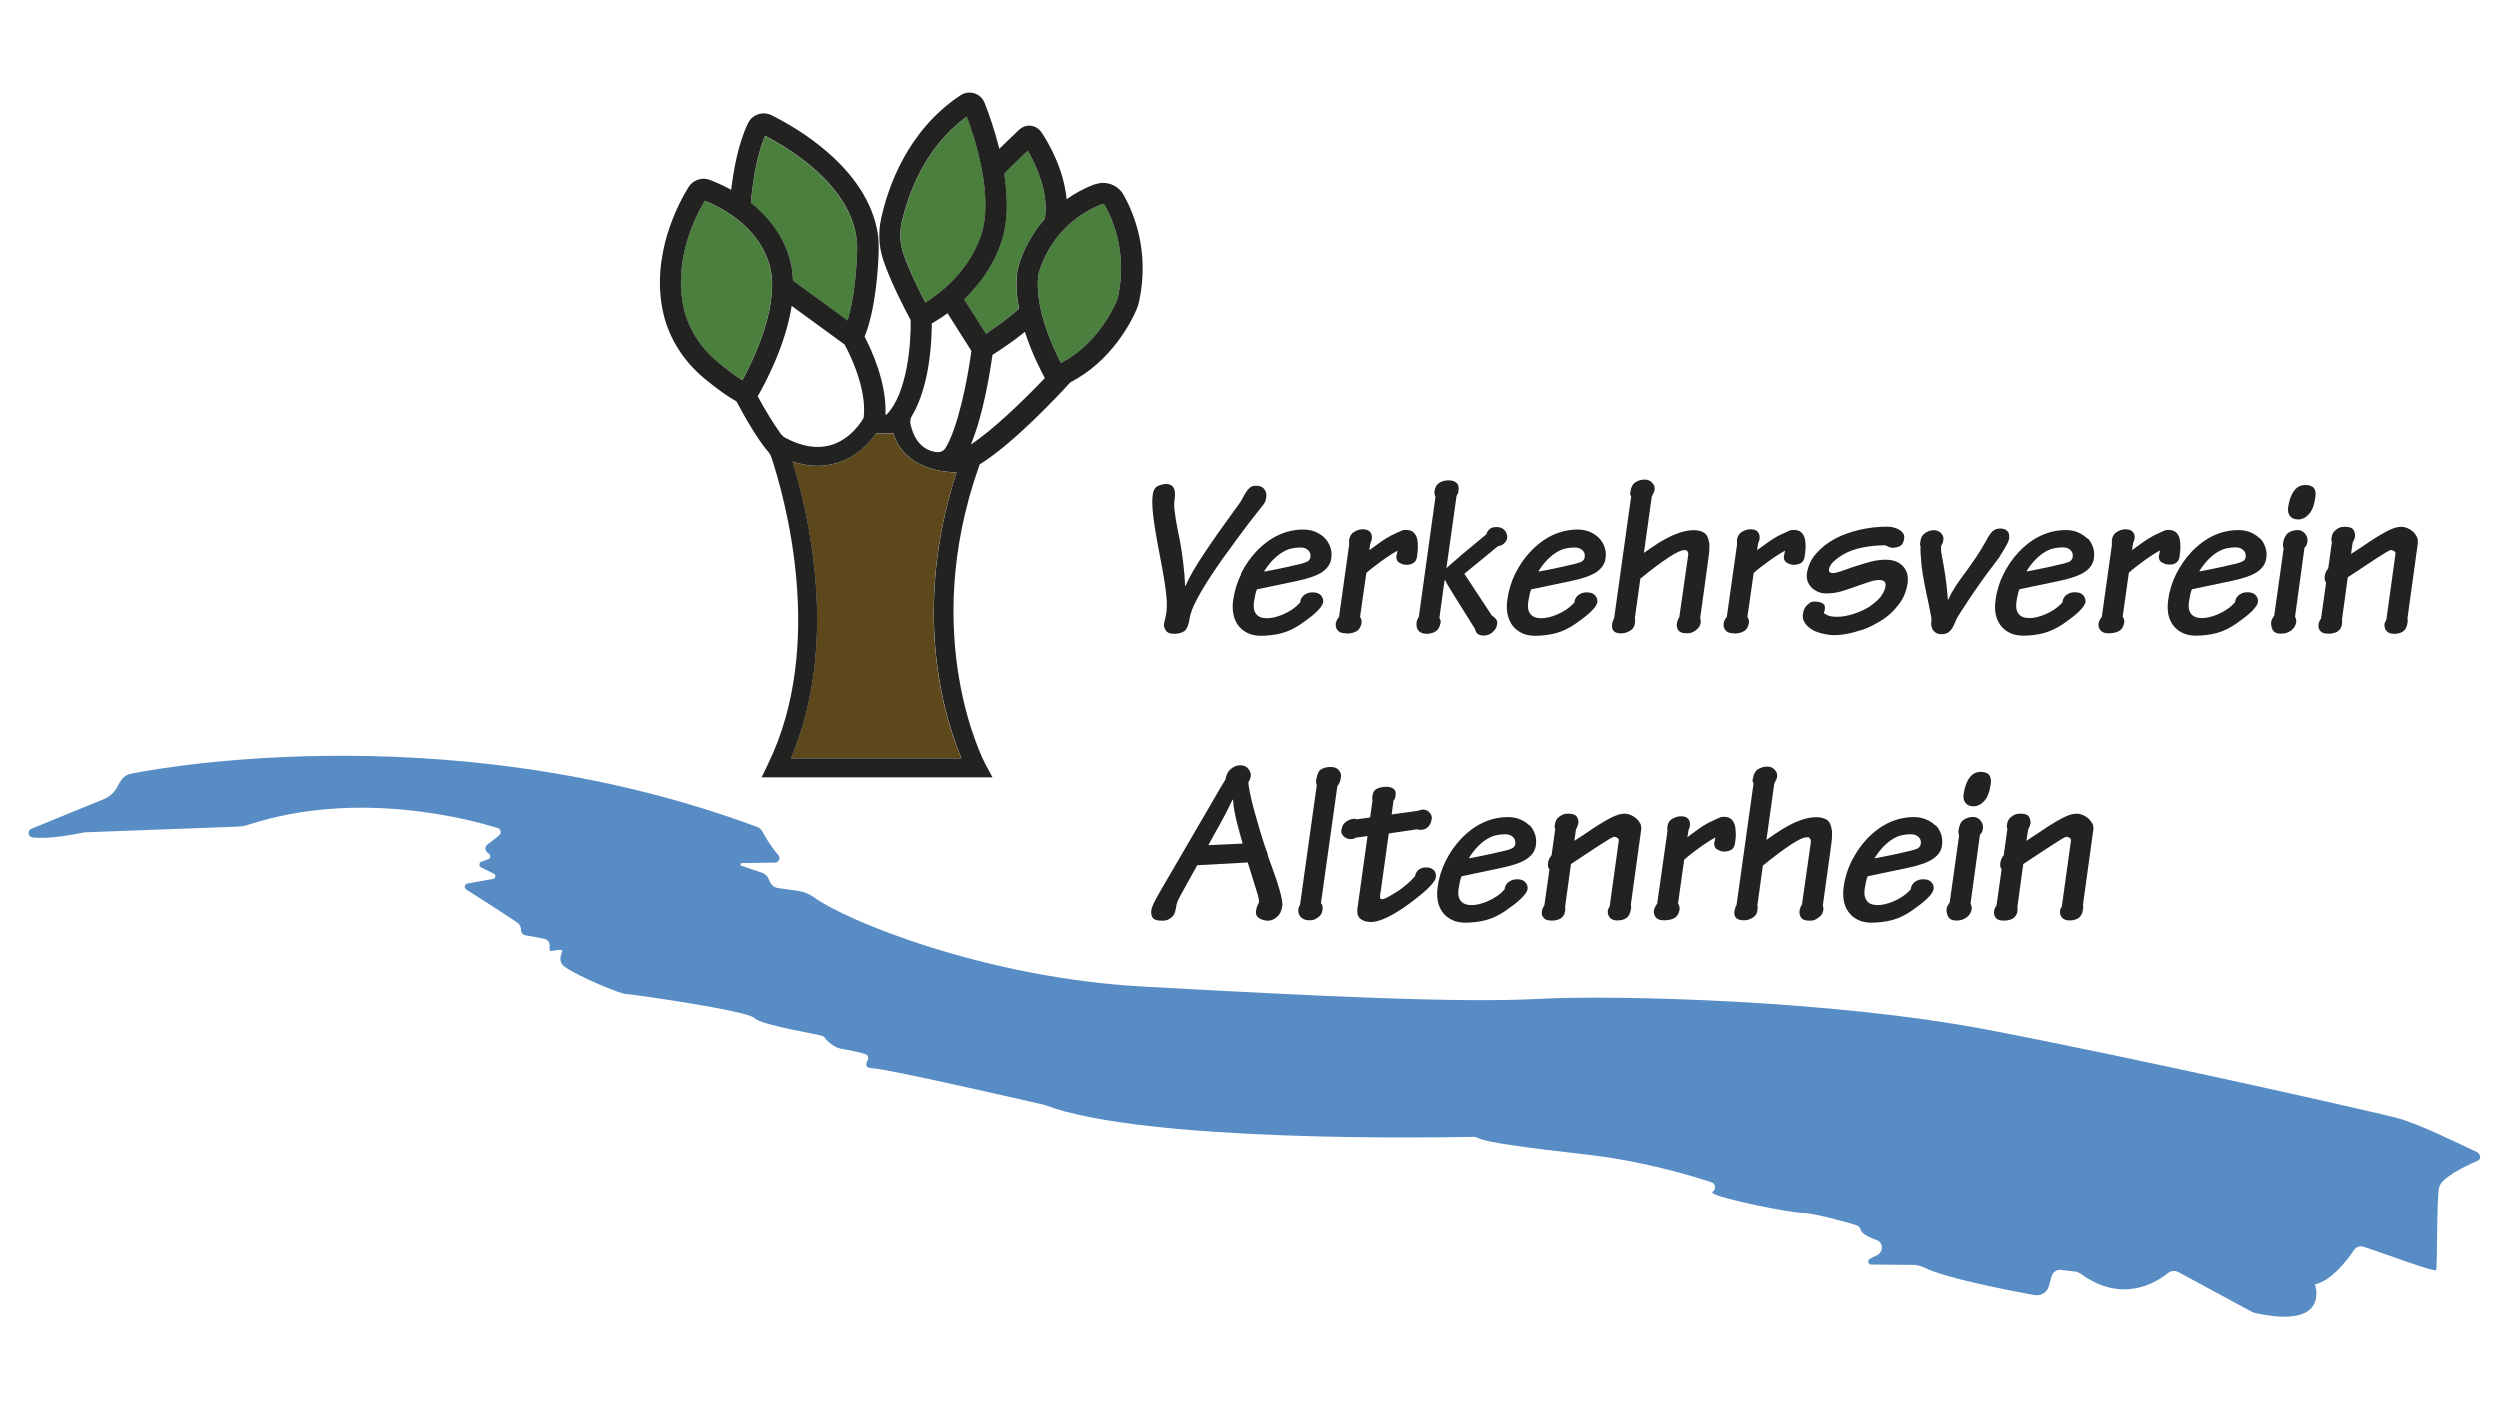 <?xml version="1.0" encoding="UTF-8"?>
<svg xmlns="http://www.w3.org/2000/svg" version="1.1" width="210" height="119" viewBox="0 0 210 119"><svg xmlns:xlink="http://www.w3.org/1999/xlink" version="1.1" viewBox="0 0 1920 1080" width="212" height="119" x="-1" y="0">
  <defs>
    <style>
      .cls-1 {
        fill: none;
      }

      .cls-2 {
        fill: #5d481b;
      }

      .cls-3 {
        fill: #588cc4;
      }

      .cls-4 {
        fill: #4a7f3e;
      }

      .cls-5 {
        fill: #222221;
      }

      .cls-6 {
        clip-path: url(#clippath);
      }
    </style>
    <clipPath id="clippath">
      <rect class="cls-1" x="28.9" y="70.6" width="1869.2" height="933"/>
    </clipPath>
  </defs>
  
  <g>
    <g id="Ebene_1">
      <g class="cls-6">
        <path class="cls-3" d="M1896.3,878.7c-14.4-6.6-46-22.5-62.9-26.7-21.6-5.4-193.5-44.5-311.9-67.1-118.3-22.5-282.6-26.5-341.5-23.4-58.9,3.2-164.3-1.8-301.9-9.4-119.4-6.6-226-49.9-251-68.4-2.7-2-7.6-3.9-10.9-4.4l-16.1-2.3c-2.6-.4-4.8-2-5.9-4.4l-1.5-3.2c-.8-1.8-2.4-3.2-4.3-3.9l-16.2-5.5c-1-.4-.9-1.9.2-2l25.5-.4c3,0,4.5-3.6,2.5-5.8-5.3-5.8-10.1-14.1-12.3-18.1-.8-1.5-2.2-2.7-3.9-3.3-243.9-90.5-478-40.4-478-40.4-4.5.9-7.6,5.5-9.5,9.4-1.9,4.1-5.4,7.4-9.5,9.4l-56.2,23c-3.2,1.3-2.7,6.2.8,6.6,12.8,1.6,33.4-2.6,38.3-3.6.7-.1,1.5-.3,2.2-.3l115.8-4.3c3-.1,5.9-.7,8.8-1.6,82.4-26.8,167-4.4,189.6,2.7,2.5.8,3.1,4.1,1,5.7l-8.8,6.8c-2,1.5-2.1,4.5-.1,6.1l1.4,1.2c1.3,1.1,1,3.2-.6,3.9l-5.3,1.9c-1.9.7-2.1,3.4-.3,4.4l9.8,4.8c1.8.9,1.4,3.5-.5,3.9l-19.7,3.6c-2.2.4-2.8,3.3-.9,4.5,11.3,7.2,37.3,23.8,39.7,25.9,1.5,1.3,2,3.4,2.1,5.2,0,2,1.6,3.6,3.6,3.9,4.2.6,10,1.8,14.1,2.6,2.6.5,4.4,2.9,4.1,5.5-.2,1.7-.2,3.2.4,3.6,1.4.9,10.4-2.7,9,.9-.4,1.2-.8,2.4-1,3.5-.7,2.9.4,6,2.9,7.7,11.1,8,42.8,20.8,46.3,20.8s92.7,12.6,98.5,18.4c5.9,5.9,51.3,12.6,52.7,14,1.3,1.4,5.8,8.5,15.7,9.9,6,.8,12.1,2.4,16.1,3.6,1.9.6,2.9,2.8,1.9,4.6-1.6,2.7-2.3,6.2,3.7,6.2,9.5,0,122.4,25.9,130.5,27.8.3,0,.6.1.9.3,75.5,28.5,298.5,24.8,326.2,24.2,1.5,0,2.8.3,4.2,1,6.6,3.3,36.3,7.2,85,12.8,40.9,4.8,77.4,15.8,92.7,20.8,3.2,1,3.7,5.3,1,7.2-.4.3-.4.9,0,1.2,6,4.3,59.5,15,68.3,15s30.9,6.3,40.6,9.1c1.8.5,3.4,1.8,3.8,3.6.8,3.3,7.5,6.3,12.5,8.1,2.5.9,4,3.5,3.6,6.2v.2c-.4,2.6-2.2,4.7-4.7,5.6-1.6.6-3.2,1.5-4.6,2.4-1.8,1.2-1,4.1,1.2,4.1l32,.3c2.9,0,5.6.7,8.2,1.9,16.5,8.2,64.5,17.5,84.3,21.1,4.9.9,9.8-2.1,11.1-7l2-7.3c.9-3.2,4-5.3,7.2-4.9,3.6.4,8.2,1,10.8,1.3,1.6.2,3,.8,4.3,1.7,31.4,22.9,57.3,6.8,66.4-.6,2.3-1.8,5.4-2.1,8-.7l55.7,30.1c1,.5,2.2,1,3.4,1.2,57.3,12.4,45-22,45-22,12.3-2.4,24.6-18.5,29.8-26.2,1.6-2.3,4.5-3.4,7.2-2.5,14.1,4.6,54.6,19.8,55.4,17.9.9-2.3.3-51.8,2.1-62.6,1.3-7.6,19.1-16.3,29.5-20.8,2.6-1.1,2.6-4.8,0-6"/>
        <path class="cls-2" d="M611.1,351.8c12,38.7,36.1,138.5-1.1,226.3h129.9c-12-28.4-38.6-110.5-3.7-217.9-18-.4-41.5-6.9-48.1-29.7h-13.2c-4.4,6.2-14.6,18.3-31.2,22.9-10.3,2.8-21.2,2.3-32.6-1.5"/>
        <path class="cls-4" d="M849.2,156.3c-.3-.5-.8-.8-1.3-.8s-.3,0-.4,0c-16.1,6.2-27.2,15.9-34.6,25.5-7.5,9.5-11.3,19-13.1,24.4-.7,2-1.1,3.8-1.3,5.4-2.5,23.8,10.8,53.1,17.4,65.9,26.3-13.7,39-39.3,42.5-47.3.5-1,.8-2.2,1-3.2,6.9-32.9-3.3-57.9-10.2-69.9"/>
        <path class="cls-4" d="M784.3,200.3c2.4-7.3,8-20.5,19.2-33.4l.3-1.3h0c2.5-20.2-7.2-40.4-13.2-50.7l-15.9,15.2h0s-2.1,2.5-2.1,2.5c2.7,17.9,3.1,36.8-2.6,52.9-6.5,18.5-17.4,32.5-28,42.7l16.6,26.2c7-4.6,18-12.2,25.2-19.1-1.7-8.7-2.4-17.7-1.5-26.2.3-2.8.9-5.7,1.9-8.8"/>
        <path class="cls-4" d="M744.2,88.9c-32.9,24-45.2,60.8-49.7,81.1-1.7,7.8-1.3,15.8,1.3,23.3,4.4,12.9,12.1,28.5,16.8,37.4,11-6.9,32.6-23.3,42.2-50.5,10.2-29-3.8-72.9-10.6-91.3"/>
        <path class="cls-4" d="M590.4,103.6c-7.4,17-10.1,41.4-10.9,51.2,11.7,9.3,23.1,22.4,29,40.5,2,6,2.9,12.3,3.1,18.8l2,1.5,39.6,28.9c5.8-18.8,7-44.1,7.3-52.4.1-4.5,0-8.2-.6-11.5-6.5-40.7-51.8-67.8-69.5-76.8"/>
        <path class="cls-4" d="M544.3,153c-7.2,12.1-24.5,46.1-15.9,82.7,3.6,15.2,12.7,29.5,25.7,40.2,7.3,6,13.7,10.8,18.8,14,8.9-16.4,29.9-59.8,20.2-89.7-9.4-28.9-37.6-42.7-48.8-47.2"/>
        <path class="cls-5" d="M1850.2,414c.3-1.9,0-3.6-.8-5.1-.8-1.5-1.8-2.8-3.1-3.9-1.3-1.1-2.7-1.9-4.2-2.5-1.5-.6-2.9-.9-4.1-.9-2.3,0-4.9.5-7.6,1.7-2.7,1.1-5.7,2.7-8.9,4.6-3.2,1.9-6.7,4.1-10.3,6.6-3.6,2.5-7.6,5.1-11.8,7.8l1.2-8.6c.3-.5.5-1.1.9-1.8.4-.7.6-1.6.9-2.7.2-1.6,0-3.3-1-5-.9-1.7-3.1-2.6-6.6-2.6s-4.4.6-6.5,2c-2.1,1.4-3.4,3.3-3.7,5.9-.3,1.4-.3,2.7.2,3.7l-2.8,20.1c-.8.9-1.4,1.9-1.9,3-.4,1-.6,2.1-.8,3-.1.8-.1,1.7,0,2.5.1.8.5,1.6,1.1,2.3l-3.9,27.5c-.5.6-.9,1.3-1.2,2-.4.8-.6,1.6-.7,2.6-.3,1.9.3,3.5,1.4,4.9,1.2,1.4,3.2,2,6,2s2.1,0,3.3-.3c1.1-.2,2.2-.5,3.2-1,1-.5,1.8-1.3,2.6-2.3.7-1,1.2-2.3,1.4-4,.1-1.4.1-2.6,0-3.3l4.4-32.1c4.2-2.8,8.2-5.5,12.1-8,3.8-2.5,7.2-4.8,10-6.6,2.9-1.9,5.3-3.4,7.2-4.5,1.9-1.1,3.1-1.7,3.7-1.7s1.3.3,2.3.8c.9.5,1.3,1.4,1,2.6l-6.9,49.8c-.8,1.4-1.3,2.4-1.4,3-.2,2.2.3,4.1,1.5,5.5,1.3,1.5,3.2,2.2,5.9,2.2s5-.6,6.7-1.8c1.8-1.2,2.9-3.3,3.4-6.3.1-.7.2-1.3.2-1.9,0-.6,0-1.2-.2-1.8l7.9-57.3Z"/>
        <path class="cls-5" d="M1764.1,369.8c-3.2,0-5.9,1.4-8.1,4.3-2.2,2.9-3.8,7.1-4.6,12.8-.4,2.5.1,4.6,1.4,6.4,1.3,1.8,3.4,2.7,6.4,2.7s5.7-1.4,8.1-4.1c2.5-2.7,4.1-7,4.9-12.9.5-2.9.1-5.2-1.1-6.9-1.3-1.6-3.6-2.4-7-2.4"/>
        <path class="cls-5" d="M1758.8,404.1c-2.9,0-5.4.8-7.4,2.2-2,1.5-3.3,4.2-3.9,8-.1,1.5,0,2.8.5,3.9l-7.2,51.2c-.9,1.3-1.5,2.3-1.8,2.9-.2.6-.4,1.3-.5,1.8-.2,2,.1,4,1.1,6,1,2,3.1,3,6.3,3s5.5-.8,7.8-2.4c2.2-1.7,3.5-3.8,3.9-6.4.1-1.3-.2-2.7-.9-4.2l7.2-52.6c.4-.3.8-.7,1.2-1.3.4-.6.7-1.6,1-2.9.4-2.6-.3-4.8-1.8-6.5-1.6-1.8-3.4-2.7-5.4-2.7"/>
        <path class="cls-5" d="M1730,410.7c-1.9-2-4.3-3.6-7.1-4.8-2.8-1.2-5.9-1.8-9.2-1.8-6.6,0-13,1.4-19.1,4.2-6.1,2.8-11.8,7.1-17.1,12.7-4.5,4.8-8.2,10.3-11.4,16.5-3.1,6.2-5.2,12.8-6.1,19.8-.6,3.8-.5,7.3,0,10.6.6,3.3,1.9,6.2,3.6,8.6,1.8,2.5,4.1,4.4,7.1,5.9,3,1.5,6.5,2.2,10.6,2.2s10.4-.6,15.3-1.9c4.9-1.3,9.8-3.6,14.7-6.9,1.9-1.3,3.8-2.7,5.8-4.2,2-1.4,3.8-3,5.5-4.5,1.6-1.5,3-3,4-4.4,1.1-1.4,1.7-2.7,1.8-3.9.2-1.7-.3-3.3-1.6-4.9-1.3-1.6-3.4-2.4-6.3-2.4s-4.3.6-6.3,1.9c-1.9,1.3-3,3.2-3.3,5.8-1.9,2.1-3.9,3.9-6.2,5.4-2.2,1.5-4.5,2.7-6.8,3.7-2.3,1-4.5,1.7-6.6,2.2-2.1.5-4,.7-5.6.7-3.9,0-6.6-1.1-8.3-3.3-1.7-2.2-2.2-5.2-1.6-9.1.4-2.1.7-3.9,1-5.4.3-1.5.7-2.9,1.3-4.2l31-6.5c8.8-1.9,15.2-4.2,19-6.9,3.8-2.7,6-6,6.6-9.9.5-3.1.3-5.9-.6-8.6-.9-2.7-2.3-5.1-4.3-7.1M1716.9,427.8c-1.1.7-2.8,1.3-5.2,1.9-3.3.8-7.2,1.7-11.8,2.7-4.6,1-9.9,2.1-15.9,3.2l-.3-.2c2.2-3.5,4.5-6.4,6.8-8.8,2.3-2.3,4.6-4.2,6.9-5.6,2.3-1.4,4.6-2.4,6.8-2.9,2.2-.5,4.5-.8,6.7-.8s3.6.3,4.7.9c1.1.6,1.9,1.3,2.5,2.1.5.8.8,1.5.9,2.4,0,.8.1,1.5.1,1.9-.2,1.4-.9,2.4-2,3.2"/>
        <path class="cls-5" d="M1662.4,430.4c.9-.1,1.8-.4,2.7-.8.9-.4,1.6-1,2.3-1.9.7-.9,1.1-2.1,1.3-3.8.4-2.5.6-4.9.6-7.2,0-2.3-.2-4.5-.7-6.3-.5-1.9-1.4-3.4-2.7-4.6-1.3-1.2-3.2-1.8-5.6-1.8s-2.7.3-4.1.9c-1.4.6-3.7,1.7-7.1,3.3-2.3,1.2-5,2.8-8.1,5-3.1,2.2-5.9,4.2-8.6,6.2l.7-4.9c.4-.9.7-1.7.8-2.2.2-.5.3-1.1.5-1.7.2-2-.2-3.7-1.3-5-1.1-1.4-3-2.1-5.5-2.1s-4.1.6-6.4,1.8c-2.2,1.2-3.6,3.2-4.1,6-.1,1.3-.1,2.6,0,3.9l-7.7,55c-1.2,1.4-2,3.1-2.5,4.9-.2,2.2.3,4.1,1.5,5.5,1.2,1.5,3.3,2.2,6.3,2.2s6.1-.6,8.1-1.9c2-1.2,3.2-3.4,3.7-6.4.1-1.8-.3-3.2-1.2-4.4l4.7-33.5c1.4-1.3,3.2-2.8,5.3-4.4,2.1-1.6,4.3-3.2,6.5-4.9,2.2-1.6,4.5-3.1,6.6-4.5,2.2-1.4,4-2.4,5.4-3.2-.2,1.2-.4,2-.5,2.5-.1.5-.3,1-.4,1.6-.2,2.3.5,4.1,2.3,5.1,1.8,1,3.5,1.6,5.1,1.6s1.3,0,2.2-.2"/>
        <path class="cls-5" d="M1598.4,410.7c-1.9-2-4.3-3.6-7.1-4.8-2.8-1.2-5.9-1.8-9.3-1.8-6.6,0-12.9,1.4-19,4.2-6.1,2.8-11.8,7.1-17.1,12.7-4.5,4.8-8.3,10.3-11.4,16.5-3.1,6.2-5.2,12.8-6.1,19.8-.6,3.8-.6,7.3,0,10.6.6,3.3,1.9,6.2,3.6,8.6,1.8,2.5,4.1,4.4,7.1,5.9,2.9,1.5,6.4,2.2,10.6,2.2s10.4-.6,15.2-1.9c4.9-1.3,9.8-3.6,14.8-6.9,1.9-1.3,3.8-2.7,5.8-4.2,2-1.4,3.8-3,5.5-4.5,1.7-1.5,3-3,4.1-4.4,1-1.4,1.7-2.7,1.8-3.9.2-1.7-.3-3.3-1.6-4.9-1.3-1.6-3.4-2.4-6.4-2.4s-4.3.6-6.3,1.9c-1.9,1.3-3,3.2-3.2,5.8-1.9,2.1-4,3.9-6.2,5.4-2.2,1.5-4.5,2.7-6.8,3.7-2.3,1-4.5,1.7-6.6,2.2-2.1.5-4,.7-5.6.7-3.9,0-6.7-1.1-8.3-3.3-1.7-2.2-2.2-5.2-1.6-9.1.3-2.1.6-3.9,1-5.4.3-1.5.7-2.9,1.3-4.2l31.1-6.5c8.8-1.9,15.1-4.2,19-6.9,3.8-2.7,6-6,6.6-9.9.5-3.1.3-5.9-.6-8.6-.9-2.7-2.3-5.1-4.2-7.1M1585.3,427.8c-1.1.7-2.8,1.3-5.2,1.9-3.3.8-7.2,1.7-11.8,2.7-4.6,1-9.9,2.1-15.9,3.2l-.4-.2c2.2-3.5,4.5-6.4,6.8-8.8,2.3-2.3,4.6-4.2,6.9-5.6,2.3-1.4,4.6-2.4,6.8-2.9,2.2-.5,4.5-.8,6.7-.8s3.6.3,4.7.9c1.1.6,1.9,1.3,2.4,2.1.5.8.8,1.5.9,2.4,0,.8,0,1.5,0,1.9-.2,1.4-.9,2.4-2,3.2"/>
        <path class="cls-5" d="M1601.9,627.6c-.8-1.6-1.8-2.8-3.1-3.9-1.3-1.1-2.7-1.9-4.2-2.5-1.5-.6-2.9-.9-4.1-.9-2.3,0-4.9.5-7.6,1.7-2.7,1.1-5.7,2.7-8.9,4.6-3.2,1.9-6.7,4.1-10.3,6.6-3.7,2.5-7.6,5.1-11.8,7.8l1.3-8.6c.2-.5.5-1.1.9-1.8.4-.7.6-1.6.9-2.7.2-1.6-.1-3.3-1-5-.9-1.7-3.1-2.6-6.6-2.6s-4.4.7-6.5,2c-2.1,1.4-3.4,3.3-3.7,5.9-.4,1.4-.3,2.7.2,3.7l-2.8,20.1c-.8.9-1.4,1.9-1.8,3-.4,1-.7,2.1-.8,3-.1.8-.1,1.7,0,2.5.1.8.5,1.6,1,2.3l-3.9,27.5c-.5.6-.9,1.3-1.2,2-.4.8-.6,1.6-.7,2.6-.2,1.9.3,3.5,1.4,4.9,1.1,1.4,3.2,2,6,2s2.2,0,3.3-.3c1.1-.2,2.2-.5,3.2-1,1-.5,1.8-1.3,2.6-2.3.7-1,1.2-2.3,1.4-4,.1-1.4.1-2.6,0-3.4l4.4-32.1c4.2-2.8,8.2-5.5,12.1-8,3.8-2.5,7.2-4.7,10.1-6.6,2.9-1.9,5.3-3.4,7.1-4.5,1.9-1.1,3.1-1.7,3.7-1.7s1.4.3,2.3.8c.9.5,1.3,1.4,1,2.6l-6.9,49.7c-.8,1.4-1.3,2.4-1.4,3-.2,2.2.3,4.1,1.5,5.5,1.3,1.5,3.2,2.2,5.9,2.2s4.9-.6,6.7-1.8c1.8-1.2,2.9-3.3,3.4-6.3.1-.7.2-1.3.2-1.9,0-.6,0-1.2-.2-1.8l7.9-57.3c.2-1.9,0-3.6-.8-5.1"/>
        <path class="cls-5" d="M1530.4,426.2c.6-1.1,1.3-2.3,2.2-3.7.9-1.4,1.8-2.8,2.6-4.3.9-1.5,1.7-2.8,2.3-4.1.6-1.3,1-2.4,1.2-3.4.4-2.8-.1-4.8-1.5-6-1.3-1.2-3.1-1.8-5.2-1.8s-4.3.7-5.8,2c-1.5,1.4-3.1,3.7-4.8,7-2.5,4.5-5,8.6-7.6,12.5-2.6,3.9-5.5,8-8.8,12.5-2.6,3.4-5,6.8-7.2,10.2-2.2,3.4-4,6.7-5.4,9.9h-.4c-.2-3.3-.6-7-1-11.2-.5-4.2-1.2-8.9-2.1-14.2-.6-3.4-1.1-6.3-1.6-8.8-.5-2.4-.6-4.6-.5-6.4,1.1-2,1.7-3.6,1.8-4.8.3-1.9-.3-3.6-1.7-5.1-1.4-1.6-3.3-2.3-5.7-2.3s-4.4.7-6.4,2.1c-2.1,1.4-3.3,3.3-3.6,5.8-.2,1.2-.4,2.1-.4,2.6s.1,1.2.4,1.8c-.1,1.5-.1,3,0,4.4,0,1.4.2,3.3.4,5.8.1,2.1.3,4,.5,5.7.2,1.7.5,3.5.8,5.4.3,1.9.7,4.2,1.2,6.8.5,2.6,1.2,5.9,2,9.9.8,3.7,1.5,6.8,1.9,9.1.5,2.4.8,4.2,1.1,5.6.2,1.3.4,2.3.4,2.9,0,.6,0,.9,0,1-.5,3.1,0,5.5,1.4,7.5,1.4,1.9,3.5,2.9,6.2,2.9s4.7-.7,6.3-2.2c1.6-1.5,2.8-3.5,3.8-6.1.3-.7.7-1.7,1.3-3,.6-1.3,1.7-3.2,3.3-5.6,1.5-2.4,3.5-5.5,6-9.2,2.5-3.7,5.6-8.3,9.5-13.8,2.2-3.1,3.9-5.4,5-6.9,1.1-1.5,2-2.8,2.8-3.7.8-.9,1.5-1.9,2.1-2.8.6-.9,1.7-2.3,3.1-4.2"/>
        <path class="cls-5" d="M1516.7,588.5c-3.2,0-5.9,1.4-8.1,4.3-2.2,2.9-3.8,7.1-4.6,12.8-.4,2.5.1,4.6,1.4,6.4,1.3,1.8,3.4,2.7,6.3,2.7s5.6-1.4,8.1-4.1c2.4-2.7,4.1-7,4.9-12.9.5-2.9,0-5.2-1.2-6.9-1.2-1.6-3.6-2.4-7-2.4"/>
        <path class="cls-5" d="M1511.4,622.8c-2.9,0-5.4.8-7.4,2.2-2,1.4-3.3,4.1-3.9,8-.1,1.6,0,2.8.5,3.9l-7.2,51.2c-1,1.3-1.6,2.3-1.8,2.9-.3.6-.4,1.3-.5,1.8-.3,2,.1,4,1.2,6,1,2,3.1,3,6.3,3s5.5-.8,7.7-2.4c2.2-1.7,3.5-3.8,3.9-6.4.1-1.3-.2-2.7-.9-4.2l7.2-52.6c.4-.3.8-.7,1.2-1.3.4-.6.8-1.6,1-2.9.4-2.6-.3-4.8-1.8-6.5-1.6-1.8-3.4-2.7-5.4-2.7"/>
        <path class="cls-5" d="M1482.5,629.4c-1.9-2-4.3-3.6-7.1-4.7-2.8-1.2-5.8-1.8-9.2-1.8-6.6,0-12.9,1.4-19,4.2-6.1,2.8-11.8,7.1-17.1,12.7-4.5,4.8-8.2,10.3-11.4,16.5-3.1,6.2-5.2,12.8-6.1,19.8-.6,3.8-.5,7.3.1,10.6.6,3.3,1.8,6.2,3.6,8.6,1.8,2.5,4.1,4.4,7.1,5.9,2.9,1.5,6.5,2.2,10.6,2.2s10.4-.6,15.3-1.9c4.9-1.3,9.8-3.6,14.7-6.9,1.9-1.3,3.8-2.7,5.8-4.2,2-1.4,3.8-3,5.5-4.5,1.7-1.5,3-3,4.1-4.4,1-1.4,1.6-2.7,1.8-3.9.2-1.7-.3-3.3-1.6-4.9-1.3-1.6-3.4-2.4-6.3-2.4s-4.3.7-6.3,1.9c-1.9,1.3-3,3.2-3.3,5.8-1.9,2.1-3.9,3.9-6.2,5.4-2.2,1.5-4.5,2.7-6.8,3.7-2.3,1-4.5,1.7-6.6,2.2-2.1.5-4,.7-5.6.7-3.9,0-6.7-1.1-8.3-3.3-1.6-2.2-2.2-5.2-1.6-9.1.4-2.1.7-3.9,1-5.4.3-1.5.8-2.9,1.3-4.2l31-6.5c8.8-1.9,15.2-4.2,19-6.9,3.8-2.7,6.1-6,6.6-9.9.5-3.1.2-5.9-.6-8.6-.9-2.7-2.3-5.1-4.3-7.1M1469.5,646.5c-1.1.7-2.9,1.3-5.2,1.9-3.3.8-7.2,1.7-11.8,2.7-4.6,1-9.9,2.1-15.9,3.2l-.4-.2c2.2-3.5,4.5-6.4,6.8-8.8,2.3-2.3,4.6-4.2,6.9-5.6,2.3-1.4,4.5-2.4,6.8-2.9,2.2-.5,4.5-.8,6.7-.8s3.5.3,4.6.9c1.1.6,1.9,1.3,2.5,2.1.5.8.8,1.5.9,2.4,0,.8,0,1.5,0,1.9-.3,1.4-.9,2.5-2,3.2"/>
        <path class="cls-5" d="M1426,480.5c3.2-1.2,6.4-2.5,9.4-4.1,3-1.5,5.7-3.2,8.2-4.9,4-2.7,7.7-6.4,11.2-11,3.5-4.6,5.7-10,6.6-16.2.2-1.9.2-3.9-.2-5.9-.4-2.1-1.2-4-2.5-5.7-1.3-1.8-3.1-3.2-5.4-4.3-2.3-1.1-5.2-1.7-8.8-1.7s-7.6.5-11.6,1.6c-3.9,1-8.3,2.4-13.3,4-3.7,1.3-6.9,2.4-9.4,3.3-2.5.9-4.4,1.3-5.7,1.3s-1.7-.2-2.4-.6c-.7-.4-.9-1.3-.6-2.6.4-3.2,3.8-6.7,10.4-10.8,4.1-2.4,9-4.3,14.6-5.4,5.7-1.2,11.6-1.8,17.6-1.8,1.4.6,2.6,1,3.4,1.4.8.4,1.7.5,2.6.5,1.7,0,3.4-.4,5.2-1.2,1.8-.8,3-2.7,3.4-5.9.4-2.6-.8-4.7-3.4-6.4-2.6-1.7-5.8-2.6-9.5-2.6-7.2,0-14.2.8-21.1,2.4-6.9,1.6-13,3.8-18.4,6.6-5.9,3.2-10.8,7-14.6,11.4-3.9,4.4-6.2,9.4-7.1,14.9-.4,2.3-.2,4.5.5,6.3.7,1.9,1.7,3.5,3.1,4.9,1.3,1.3,3,2.4,4.8,3.2,1.9.8,3.9,1.2,6,1.2,4.5,0,8.6-.6,12.2-1.7,3.7-1.1,7.7-2.5,12.1-4.1,3.6-1.3,6.8-2.3,9.5-3.2s5-1.2,7.1-1.2c3.4,0,4.9,1.4,4.6,4.4-.2,2-1.1,4.2-2.6,6.7-1.5,2.5-4.1,5.1-7.8,7.8-2.1,1.7-4.4,3-6.8,4.1-2.4,1.1-4.8,2.1-7.1,2.8-2.3.8-4.6,1.3-6.8,1.7-2.2.4-4.1.5-5.9.5-3.1,0-5.3-.3-6.6-.9-1.3-.6-2.5-1.2-3.4-1.8l.7-2.8c.4-2.5-.3-4.1-2-4.9-1.7-.8-3.7-1.2-6.1-1.2s-3.2.8-5.1,2.4c-1.9,1.6-3.1,4-3.5,7.3-.4,2.2.1,4.4,1.5,6.5,1.3,2.1,3.1,3.8,5.4,5.1,2,1.3,4.7,2.3,8,3.1,3.3.8,6.4,1.2,9.1,1.2s6.9-.4,10.3-1.1c3.5-.7,6.8-1.6,10-2.8"/>
        <path class="cls-5" d="M1403.3,631.3c-.2-.9-.5-1.9-.9-2.9-.4-1-.9-1.9-1.8-2.7-.8-.8-1.9-1.4-3.4-1.9-1.4-.5-3.2-.8-5.5-.8s-5,.3-7.7,1c-2.6.6-5.5,1.7-8.6,3-3.1,1.4-6.3,3.1-9.9,5.3-3.5,2.2-7.5,4.9-11.8,8l6-43c1.4-2.6,2.1-4.3,2.1-4.9.4-2-.2-3.9-1.7-5.5-1.5-1.7-3.5-2.5-5.9-2.5s-4.7.7-6.9,2c-2.1,1.4-3.4,3.7-3.9,7-.1.4-.2.8-.3,1.2,0,.5,0,1.1.3,1.8.1.2.3.5.5.7l-13,92.9c-.4.6-.7,1.2-.9,1.9-.2.6-.5,1.6-.7,2.9-.3,2,.1,3.6,1.2,4.9,1,1.2,3.1,1.9,6,1.9s4.3-.7,6.6-1.9c2.2-1.3,3.5-3.2,3.7-5.7.3-1.7.3-2.9,0-3.9l4.2-30.2c8.7-7.1,15.8-12.4,21.5-16.1,5.6-3.7,9.5-5.5,11.9-5.5s1.7.3,2.4.9c.7.6.9,1.7.7,3.4l-6.7,46.9c-.9,1.3-1.6,3-1.9,5.2-.2,1.6.2,3.2,1.2,4.8,1,1.6,3.2,2.4,6.6,2.4s4.3-.8,6.5-2.2c2.2-1.5,3.5-3.4,3.9-5.9v-1.4c0-.5-.1-1.2-.4-2.1l5.3-38.3c.5-3.6.9-6.7,1.2-9,.3-2.3.5-4.3.5-5.8,0-1.5,0-2.7,0-3.5-.1-.8-.3-1.5-.4-2.1"/>
        <path class="cls-5" d="M1328.6,483c3.4,0,6.1-.6,8.1-1.9,2-1.2,3.2-3.4,3.7-6.4.1-1.8-.3-3.2-1.2-4.4l4.8-33.5c1.4-1.3,3.2-2.8,5.3-4.4,2.1-1.6,4.3-3.2,6.6-4.9,2.2-1.6,4.4-3.1,6.6-4.5,2.2-1.4,4-2.4,5.4-3.2-.2,1.2-.4,2-.5,2.5-.1.5-.2,1-.4,1.6-.2,2.3.5,4.1,2.3,5.1,1.8,1,3.5,1.6,5.1,1.6s1.3,0,2.2-.2c.9-.1,1.8-.4,2.7-.8.9-.4,1.7-1,2.3-1.9.6-.9,1.1-2.1,1.3-3.8.4-2.5.6-4.9.7-7.2,0-2.3-.2-4.5-.7-6.3-.5-1.9-1.4-3.4-2.7-4.6-1.3-1.2-3.2-1.8-5.7-1.8s-2.6.3-4.1.9c-1.4.6-3.7,1.7-7.1,3.3-2.3,1.2-5,2.8-8.1,5-3.1,2.2-5.9,4.2-8.6,6.2l.7-4.9c.3-.9.6-1.7.8-2.2.2-.5.3-1.1.4-1.7.2-2-.2-3.7-1.3-5-1.1-1.4-2.9-2.1-5.5-2.1s-4.1.6-6.4,1.8c-2.2,1.2-3.6,3.2-4,6-.1,1.3-.1,2.6,0,3.9l-7.8,55c-1.2,1.4-2,3.1-2.4,4.9-.3,2.2.2,4.1,1.5,5.5,1.2,1.5,3.3,2.2,6.3,2.2"/>
        <path class="cls-5" d="M1330.3,635.4c0-2.3-.2-4.5-.7-6.3-.5-1.9-1.4-3.4-2.7-4.6-1.3-1.2-3.2-1.8-5.6-1.8s-2.6.3-4,.9c-1.4.6-3.8,1.7-7.1,3.3-2.4,1.2-5.1,2.8-8.1,5-3.1,2.2-5.9,4.2-8.6,6.3l.7-5c.3-.9.6-1.7.8-2.2.2-.5.3-1.1.4-1.7.2-2-.2-3.7-1.3-5-1.1-1.4-3-2-5.5-2s-4.1.6-6.4,1.8c-2.2,1.1-3.6,3.2-4,6-.1,1.3-.1,2.6,0,3.9l-7.8,55c-1.2,1.4-2,3.1-2.5,4.9-.2,2.2.3,4.1,1.5,5.5,1.2,1.5,3.3,2.2,6.3,2.2s6.1-.6,8.1-1.9c2-1.2,3.2-3.4,3.7-6.4.1-1.8-.3-3.2-1.2-4.4l4.7-33.5c1.4-1.3,3.2-2.8,5.3-4.4,2.1-1.7,4.3-3.2,6.5-4.9,2.2-1.6,4.4-3.1,6.6-4.5,2.2-1.4,4-2.4,5.4-3.2-.2,1.2-.4,2-.5,2.5-.1.5-.2,1-.4,1.6-.2,2.3.5,4.1,2.3,5.1,1.8,1,3.5,1.6,5.1,1.6s1.3,0,2.2-.2c.9-.1,1.8-.4,2.7-.8.9-.4,1.7-1,2.3-1.9.7-.9,1.1-2.1,1.3-3.8.4-2.5.6-4.9.6-7.2"/>
        <path class="cls-5" d="M1243.2,482.8c2.1,0,4.3-.6,6.5-1.9,2.2-1.3,3.5-3.2,3.7-5.7.3-1.7.3-3,0-3.9l4.2-30.2c8.7-7.1,15.8-12.4,21.5-16.1,5.6-3.7,9.5-5.6,11.9-5.6s1.8.3,2.4.9c.6.6.9,1.7.6,3.3l-6.7,46.9c-.9,1.3-1.6,3-1.9,5.1-.3,1.6.1,3.2,1.1,4.8,1,1.6,3.2,2.4,6.6,2.4s4.3-.8,6.6-2.2c2.2-1.5,3.5-3.4,3.9-5.9v-1.4c0-.5-.1-1.2-.4-2.1l5.3-38.3c.5-3.6.9-6.7,1.2-9,.3-2.3.5-4.3.5-5.8,0-1.5,0-2.7,0-3.5-.1-.8-.2-1.5-.4-2.1-.3-.9-.5-1.9-.9-2.9-.4-1-.9-1.9-1.8-2.7-.8-.8-1.9-1.4-3.3-1.9-1.4-.5-3.2-.8-5.5-.8s-5,.3-7.7,1c-2.6.6-5.5,1.7-8.6,3-3,1.4-6.3,3.1-9.9,5.3-3.5,2.2-7.4,4.9-11.8,8l6-43c1.4-2.6,2.1-4.2,2.1-4.9.4-2-.2-3.9-1.7-5.5-1.5-1.7-3.5-2.5-5.9-2.5s-4.8.7-6.9,2c-2.1,1.4-3.4,3.7-3.8,7-.1.4-.2.8-.3,1.2,0,.5,0,1.1.3,1.8.1.3.3.5.5.7l-13,93c-.4.6-.6,1.2-.9,1.9-.2.6-.5,1.6-.7,2.9-.2,2,.1,3.6,1.2,4.9,1,1.2,3.1,1.9,6,1.9"/>
        <path class="cls-5" d="M1257.3,627.6c-.8-1.6-1.8-2.8-3.1-3.9-1.3-1.1-2.7-1.9-4.2-2.5-1.6-.6-2.9-.9-4.1-.9-2.3,0-4.9.5-7.6,1.7-2.7,1.1-5.7,2.7-8.9,4.6-3.2,1.9-6.7,4.1-10.3,6.6-3.6,2.5-7.6,5.1-11.8,7.8l1.2-8.6c.3-.5.5-1.1.9-1.8.3-.7.6-1.6.9-2.7.3-1.6,0-3.3-1-5-.9-1.7-3.1-2.6-6.6-2.6s-4.4.7-6.5,2c-2.1,1.4-3.3,3.3-3.7,5.9-.4,1.4-.3,2.7.2,3.7l-2.8,20.1c-.8.9-1.4,1.9-1.9,3-.4,1-.7,2.1-.8,3-.1.8-.1,1.7,0,2.5.1.8.5,1.6,1.1,2.3l-3.9,27.5c-.5.6-.9,1.3-1.2,2-.4.8-.6,1.6-.7,2.6-.3,1.9.2,3.5,1.4,4.9,1.2,1.4,3.2,2,6,2s2.1,0,3.2-.3c1.1-.2,2.2-.5,3.2-1,1-.5,1.8-1.3,2.6-2.3.7-1,1.1-2.3,1.4-4,.1-1.4.1-2.6,0-3.4l4.4-32.1c4.3-2.8,8.3-5.5,12.1-8,3.8-2.5,7.2-4.7,10-6.6,2.9-1.9,5.3-3.4,7.2-4.5,1.9-1.1,3.1-1.7,3.7-1.7s1.3.3,2.3.8c.9.5,1.3,1.4,1.1,2.6l-6.9,49.7c-.8,1.4-1.3,2.4-1.4,3-.2,2.2.3,4.1,1.5,5.5,1.2,1.5,3.2,2.2,5.9,2.2s4.9-.6,6.7-1.8c1.8-1.2,2.9-3.3,3.4-6.3.1-.7.2-1.3.3-1.9,0-.6,0-1.2-.3-1.8l7.9-57.3c.2-1.9,0-3.6-.8-5.1"/>
        <path class="cls-5" d="M1156.3,468c.7,3.3,1.9,6.2,3.6,8.6,1.8,2.5,4.1,4.4,7.1,5.9,2.9,1.5,6.4,2.2,10.6,2.2s10.4-.6,15.3-1.9c4.9-1.3,9.8-3.6,14.7-6.9,1.9-1.3,3.8-2.7,5.8-4.2,2-1.4,3.8-3,5.5-4.5,1.7-1.5,3-3,4.1-4.4,1-1.4,1.7-2.7,1.8-3.9.2-1.7-.3-3.3-1.6-4.9-1.3-1.6-3.4-2.4-6.4-2.4s-4.3.6-6.2,1.9c-1.9,1.3-3.1,3.2-3.3,5.8-1.9,2.1-4,3.9-6.2,5.4-2.2,1.5-4.5,2.7-6.8,3.7-2.3,1-4.5,1.7-6.6,2.2-2.1.5-4,.7-5.7.7-3.9,0-6.6-1.1-8.3-3.3-1.7-2.2-2.2-5.2-1.6-9.1.4-2.1.7-3.9,1-5.4.3-1.5.7-2.9,1.3-4.2l31-6.5c8.8-1.9,15.2-4.2,19-6.9,3.8-2.7,6-6,6.6-9.9.5-3.1.3-5.9-.6-8.6-.9-2.7-2.3-5.1-4.2-7.1-1.9-2-4.3-3.6-7.1-4.8-2.8-1.2-5.9-1.8-9.3-1.8-6.6,0-12.9,1.4-19,4.2-6.1,2.8-11.8,7.1-17.1,12.7-4.5,4.8-8.3,10.3-11.4,16.5-3.1,6.2-5.1,12.8-6.1,19.8-.6,3.8-.6,7.3,0,10.6M1186.7,426.7c2.3-2.3,4.6-4.2,6.9-5.6,2.3-1.4,4.6-2.4,6.8-2.9,2.2-.5,4.5-.8,6.7-.8s3.6.3,4.7.9c1.1.6,1.9,1.3,2.5,2.1.5.8.8,1.5.9,2.4,0,.8,0,1.5,0,1.9-.2,1.4-.9,2.4-2,3.2-1.1.7-2.8,1.3-5.2,1.9-3.3.8-7.2,1.7-11.8,2.7-4.6,1-9.9,2.1-15.9,3.2l-.4-.2c2.2-3.5,4.5-6.4,6.8-8.8"/>
        <path class="cls-5" d="M1173.1,629.4c-1.9-2-4.3-3.6-7.1-4.7-2.8-1.2-5.9-1.8-9.3-1.8-6.6,0-12.9,1.4-19,4.2-6.1,2.8-11.8,7.1-17.1,12.7-4.5,4.8-8.3,10.3-11.4,16.5-3.1,6.2-5.2,12.8-6.1,19.8-.6,3.8-.6,7.3,0,10.6.6,3.3,1.9,6.2,3.6,8.6,1.8,2.5,4.1,4.4,7.1,5.9,2.9,1.5,6.4,2.2,10.6,2.2s10.4-.6,15.3-1.9c4.9-1.3,9.8-3.6,14.7-6.9,1.9-1.3,3.8-2.7,5.8-4.2,2-1.4,3.9-3,5.5-4.5,1.7-1.5,3-3,4.1-4.4,1.1-1.4,1.7-2.7,1.8-3.9.3-1.7-.3-3.3-1.6-4.9-1.3-1.6-3.4-2.4-6.3-2.4s-4.3.7-6.3,1.9c-1.9,1.3-3.1,3.2-3.3,5.8-1.9,2.1-3.9,3.9-6.2,5.4-2.3,1.5-4.5,2.7-6.8,3.7-2.3,1-4.5,1.7-6.6,2.2-2.1.5-4,.7-5.6.7-3.9,0-6.6-1.1-8.3-3.3-1.7-2.2-2.2-5.2-1.6-9.1.4-2.1.7-3.9,1-5.4.3-1.5.7-2.9,1.3-4.2l31-6.5c8.8-1.9,15.2-4.2,19-6.9,3.8-2.7,6-6,6.6-9.9.5-3.1.3-5.9-.6-8.6-.9-2.7-2.3-5.1-4.2-7.1M1160.1,646.5c-1.1.7-2.8,1.3-5.2,1.9-3.3.8-7.2,1.7-11.8,2.7-4.6,1-9.9,2.1-15.9,3.2l-.3-.2c2.2-3.5,4.5-6.4,6.8-8.8,2.3-2.3,4.6-4.2,6.9-5.6,2.3-1.4,4.6-2.4,6.8-2.9,2.2-.5,4.5-.8,6.7-.8s3.6.3,4.7.9c1.1.6,1.9,1.3,2.5,2.1.5.8.8,1.5.9,2.4,0,.8.1,1.5.1,1.9-.3,1.4-.9,2.5-2.1,3.2"/>
        <path class="cls-5" d="M1105,472.6c-.1-.5-.4-1-.6-1.6l3.9-28.4.5-.3c.7,1.6,1.8,3.6,3.3,6,1.5,2.4,2.8,4.4,3.7,6l15.7,25.1c.7,3.4,2.8,5.1,6.3,5.1s5.2-.9,7.2-2.6c1.9-1.7,3.1-3.7,3.4-5.9.3-1.8-.1-3.2-1-4.2-.9-1.1-1.9-1.9-3-2.5l-21-31.9,25.6-21c1.8-.2,3.3-.9,4.7-2.1,1.3-1.2,2.1-2.6,2.4-4.4.2-1.8-.4-3.6-1.8-5.4-1.4-1.8-3.5-2.7-6.3-2.7s-4.3.6-5.6,1.8c-1.2,1.2-1.9,2.4-2.2,3.7l-18.9,15.7c-.7.6-1.6,1.4-2.7,2.4-1.1,1-2.3,2-3.5,3-1.2,1-2.3,1.9-3.2,2.8-1,.9-1.8,1.6-2.2,2.1l7.8-55.4c.4-.6.7-1.1.9-1.5.3-.4.4-1.1.5-2.1.5-2.8,0-4.9-1.5-6.2-1.4-1.3-3.5-1.9-6.1-1.9s-4.9.6-6.9,1.8c-2,1.3-3.2,3.3-3.7,6.1-.2,1.9,0,3.4.7,4.6l-12.7,91.5c-.4.6-.7,1.2-1,1.9-.4.7-.6,1.5-.7,2.3-.1,1.1-.1,2.1,0,3.1.1,1,.5,1.9,1.1,2.8.6.9,1.4,1.6,2.6,2.1,1.1.5,2.6.8,4.3.8s4.2-.5,6.3-1.7c2-1.1,3.4-3.4,4-6.8.1-.9,0-1.7-.1-2.1"/>
        <path class="cls-5" d="M1101,664.4c-.5-.9-1.4-1.6-2.5-2.2-1.1-.6-2.6-.9-4.5-.9s-3.6.5-5.1,1.5c-1.5,1-2.6,2.8-3.2,5.4-2,2.2-4.1,4.2-6.2,6-2.1,1.8-4,3.2-5.6,4.4-2.4,1.4-4.2,2.6-5.7,3.5-1.4.9-2.6,1.6-3.6,2.1-1,.5-1.8.8-2.4,1-.6.2-1.2.3-1.9.3s-1.2-.6-1.2-1.8c0-1.2.2-2.4.5-3.7l6.2-44.6,21.7-3.2c.6.2,1.1.4,1.8.4h1.2c2.1,0,3.9-.8,5.4-2.3,1.4-1.5,2.4-3.7,2.7-6.5.1-.4,0-.9-.2-1.7-.2-.8-.6-1.5-1.1-2.2-.5-.7-1.3-1.3-2.1-1.9-.9-.5-2-.8-3.3-.8s-1.3.1-2,.3-1.4.4-1.8.6l-20.1,2.8,1.4-10.6c.6-.6,1-1.2,1.2-1.9.2-.7.3-1.4.4-2.3.2-1.3.1-2.4-.3-3.2-.4-.8-1-1.4-1.7-1.9-.7-.4-1.5-.7-2.4-.9-.9-.2-1.7-.3-2.6-.3-2.3,0-4.6.4-6.8,1.3-2.2.9-3.5,2.7-3.8,5.5-.1.5-.2,1-.2,1.7,0,.6,0,1.3.2,1.8l-1.8,13.1-10,1.4c-.7-.2-1.4-.4-1.9-.4-2.2,0-4.4.8-6.4,2.2-2.1,1.4-3.3,3.6-3.6,6.4-.1.5-.1,1.1,0,1.9.2.8.6,1.5,1.2,2.3.6.8,1.4,1.4,2.4,1.9,1,.5,2.3.8,3.8.8s2.5-.4,3.5-1.1l9-1.2-7.6,54.5c-.6,4.1.1,7,2.2,8.6,2,1.6,4.7,2.4,8,2.4,5.3,0,12.6-3,22-9,2.5-1.6,5.3-3.5,8.3-5.8,3.1-2.3,6-4.6,8.8-6.9,2.8-2.3,5.2-4.6,7.1-6.8,1.9-2.2,3-4,3.3-5.5.1-.5.1-1.2,0-2,0-.9-.4-1.8-.9-2.7"/>
        <path class="cls-5" d="M1033.3,483c3.4,0,6.1-.6,8.1-1.9,2-1.2,3.2-3.4,3.7-6.4.1-1.8-.3-3.2-1.2-4.4l4.8-33.5c1.4-1.3,3.2-2.8,5.3-4.4,2.1-1.6,4.3-3.2,6.5-4.9,2.2-1.6,4.5-3.1,6.6-4.5,2.2-1.4,4-2.4,5.4-3.2-.2,1.2-.4,2-.5,2.5-.1.5-.3,1-.4,1.6-.2,2.3.5,4.1,2.3,5.1,1.8,1,3.5,1.6,5.1,1.6s1.3,0,2.2-.2c.9-.1,1.8-.4,2.6-.8.9-.4,1.7-1,2.3-1.9.7-.9,1.1-2.1,1.3-3.8.4-2.5.5-4.9.6-7.2,0-2.3-.2-4.5-.7-6.3-.5-1.9-1.4-3.4-2.7-4.6-1.3-1.2-3.2-1.8-5.7-1.8s-2.7.3-4.1.9c-1.4.6-3.8,1.7-7.1,3.3-2.3,1.2-5,2.8-8.1,5-3.1,2.2-5.9,4.2-8.6,6.2l.7-4.9c.4-.9.6-1.7.8-2.2.2-.5.3-1.1.4-1.7.3-2-.2-3.7-1.3-5-1.1-1.4-3-2.1-5.6-2.1s-4.1.6-6.3,1.8c-2.2,1.2-3.6,3.2-4.1,6-.1,1.3-.1,2.6,0,3.9l-7.7,55c-1.2,1.4-2,3.1-2.5,4.9-.2,2.2.2,4.1,1.5,5.5,1.2,1.5,3.3,2.2,6.3,2.2"/>
        <path class="cls-5" d="M1027.8,587.1c-1.5-1.6-3.6-2.4-6.3-2.4s-5.5.6-7.3,1.8c-1.8,1.1-3,3.6-3.6,7.4-.3,1.2-.3,2.1-.2,2.8.1.7.3,1.4.5,1.9l-12.7,90.8c-.5,1-.8,1.7-.9,2.1-.1.5-.2.9-.4,1.2-.4,2.5.2,4.6,1.7,6.3,1.5,1.7,3.7,2.6,6.8,2.6s4.2-.7,6.3-2.1c2.1-1.3,3.3-3.3,3.6-5.9.1-.8.1-1.7,0-2.5,0-.8-.4-1.7-1.2-2.6l12.5-89.2c1.3-1.4,2.2-3.6,2.7-6.5.4-2.2-.2-4.1-1.7-5.7"/>
        <path class="cls-5" d="M953.3,437.6c-3.1,6.2-5.1,12.8-6.1,19.8-.6,3.8-.5,7.3.1,10.6.6,3.3,1.8,6.2,3.6,8.6,1.8,2.5,4.1,4.4,7.1,5.9,3,1.5,6.5,2.2,10.6,2.2s10.4-.6,15.3-1.9c4.9-1.3,9.8-3.6,14.7-6.9,1.9-1.3,3.8-2.7,5.8-4.2,2-1.4,3.8-3,5.5-4.5,1.7-1.5,3-3,4.1-4.4,1-1.4,1.6-2.7,1.8-3.9.2-1.7-.3-3.3-1.6-4.9-1.3-1.6-3.4-2.4-6.4-2.4s-4.3.6-6.3,1.9c-1.9,1.3-3,3.2-3.3,5.8-1.9,2.1-3.9,3.9-6.2,5.4-2.2,1.5-4.5,2.7-6.8,3.7-2.3,1-4.5,1.7-6.6,2.2-2.1.5-4,.7-5.7.7-3.9,0-6.7-1.1-8.3-3.3-1.6-2.2-2.2-5.2-1.6-9.1.4-2.1.7-3.9,1-5.4.3-1.5.8-2.9,1.3-4.2l31-6.5c8.8-1.9,15.2-4.2,19-6.9,3.8-2.7,6-6,6.6-9.9.5-3.1.3-5.9-.6-8.6-.9-2.7-2.3-5.1-4.2-7.1-1.9-2-4.3-3.6-7.1-4.8-2.8-1.2-5.8-1.8-9.3-1.8-6.6,0-12.9,1.4-19,4.2-6.1,2.8-11.8,7.1-17.1,12.7-4.5,4.8-8.2,10.3-11.4,16.5M977.7,426.7c2.3-2.3,4.6-4.2,6.9-5.6,2.3-1.4,4.5-2.4,6.8-2.9,2.2-.5,4.5-.8,6.7-.8s3.5.3,4.6.9c1.1.6,1.9,1.3,2.5,2.1.5.8.8,1.5.9,2.4,0,.8,0,1.5,0,1.9-.3,1.4-.9,2.4-2,3.2-1.2.7-2.9,1.3-5.2,1.9-3.3.8-7.2,1.7-11.8,2.7-4.6,1-9.9,2.1-15.9,3.2l-.4-.2c2.2-3.5,4.5-6.4,6.8-8.8"/>
        <path class="cls-5" d="M973.7,651.8c-2-5.5-3.9-11.3-5.8-17.5-1.8-6.1-3.4-11.8-4.9-17.1-1.4-5.3-2.5-9.8-3.2-13.6-.8-3.8-1.1-6.3-1-7.3.4-.7.7-1.3,1-1.8.3-.5.5-1.4.8-2.7.2-2-.4-3.9-1.9-5.7-1.4-1.8-3.5-2.7-6.1-2.7s-5.1,1-7.3,2.9c-2.2,1.9-3.5,4.5-4,7.8,0,.1-.1.4-.4.8-.2.4-.6,1.1-1.2,2-.6.9-1.4,2.3-2.5,4.1-1,1.8-2.4,4.1-4.1,7.1l-35.1,60.3c-3.5,6-6.6,11.2-9.1,15.8-2.5,4.5-3.9,7.7-4.1,9.6-.4,2.3,0,4.3,1,5.8,1,1.5,3.4,2.3,7.1,2.3s4.7-.7,6.7-2.1c2-1.3,3.2-3.4,3.7-6.3.2-1.4.5-2.8.8-4.2.3-1.4.9-2.9,1.9-4.6.2-.5.5-1,.9-1.8.4-.7,1-1.9,1.9-3.5.9-1.7,2.2-4,3.9-7.1,1.7-3.1,4.1-7.3,7.1-12.7l38.5-2.1c2,6.3,3.6,11.4,4.7,15.2,1.2,3.8,2.1,6.7,2.7,8.6.6,2,.9,3.4,1,4.3.1.8.2,1.4.2,1.8-.1.7-.4,1.5-1,2.5-.5.9-1,2.4-1.3,4.4-.4,2.6.5,4.5,2.4,5.7,2,1.2,4.3,1.9,6.7,1.9s4.6-1,6.9-2.9c2.2-1.9,3.6-4.7,4-8.2.4-2.4-.4-6.7-2.2-12.9-1.8-6.2-4.8-14.9-8.9-25.9M928.2,644.4c2.4-4.4,5.1-9.4,8.3-15,3.2-5.6,6.6-12.2,10.2-19.7h.4c.1,2.3.4,4.9.9,7.7.5,2.8,1,5.7,1.8,8.6.7,3,1.5,5.9,2.3,8.8.8,3,1.6,5.7,2.3,8.3l-26.1,1.2Z"/>
        <path class="cls-5" d="M890.4,419c1.6,8.2,2.9,15,3.8,20.4.9,5.4,1.5,9.9,1.9,13.5.4,3.6.6,6.6.5,8.9,0,2.3-.3,4.6-.6,6.7-.1.8-.4,2.1-.8,3.7-.4,1.6-.6,2.7-.8,3.3-.2,1.7.2,3.3,1.4,5.1,1.2,1.8,3.3,2.6,6.4,2.6s5.7-.7,7.7-2c1.9-1.4,3.3-4.5,4-9.4.5-3.1,1.6-6.4,3.3-10.2,1.7-3.7,3.9-7.8,6.6-12.4,1.9-3.1,4-6.5,6.5-10.3,2.5-3.8,5.5-8.2,9.1-13.3,3.6-5,7.8-10.8,12.6-17.3,4.8-6.5,10.5-13.9,17.1-22.2.8-.9,1.5-1.9,2.1-2.9.6-1,1-2.3,1.2-4,.4-2.3-.1-4.4-1.4-6.2-1.3-1.8-3.4-2.7-6.3-2.7s-3.7.6-5.2,1.9c-1.5,1.2-3.2,3.8-5.2,7.7-.2.6-1,1.8-2.2,3.6-1.2,1.8-2.8,4.1-4.9,6.8-8.8,12.1-16.4,22.9-22.6,32.3-6.3,9.4-10.9,17.4-13.7,24h-.4c-.2-5.9-.7-11.7-1.4-17.5-.7-5.8-1.5-11.3-2.5-16.7-1.2-5.7-2.1-10.3-2.7-13.9-.6-3.6-1.1-6.5-1.3-8.6-.3-2.2-.4-3.8-.4-4.9s0-2.1.2-2.8c.1-1.5.2-3.1.4-4.6.1-1.5,0-2.9-.4-4.2-.4-1.3-1-2.4-2.1-3.2-1-.8-2.4-1.2-4.3-1.2s-4,.5-6.2,1.5c-2.1,1-3.4,3.1-3.9,6.3-.6,3.7-.5,8.9.2,15.3.7,6.5,2.1,15.4,4.3,26.8"/>
        <path class="cls-5" d="M841.7,140.4c-8.2,3.2-15.4,7.1-21.5,11.5-2.1-22.6-13.3-42.2-19-50.8-1.3-1.9-3-3.5-5.1-4.4-4.3-1.8-8.9-.8-12.1,2.2l-15.1,14.5c-3.6-14.4-8-26.8-11.1-34.7-1-2.4-2.5-4.6-4.7-6-4.4-2.9-9.8-2.8-13.9,0-40.6,27-55.3,70.4-60.4,93.9-1.2,5.5-1.6,11.1-1.3,16.6.3,5.2,1.3,10.3,3,15.3,6,17.7,17.4,39.2,20.8,45.5.4,16.4-2.3,55.9-18.4,72.1h-.8c1.1-24.3-10.9-50-15.9-59.4,8.4-20.9,10.3-51.5,10.7-64.2.1-3.4,0-6.4-.1-9.2-.1-1.9-.3-3.7-.6-5.4-8.1-50.7-64.1-81.8-81.1-90.1-6.5-3.2-14.5-.5-17.7,6-7.7,15.6-11.3,37.1-12.9,50.9-6.5-3.6-12.3-6-16.4-7.6-5.9-2.2-12.7.1-16.1,5.5-7.1,11.4-29.6,52.1-19.1,96.9,4.4,18.6,15.4,36,31.1,49,9.8,8.1,18,13.9,24.5,17.5,6.3,11.8,15.7,28.5,24.3,38.5,1,1.1,1.7,2.3,2.2,3.7,9.9,29.7,42.1,142.6-2.3,234l-5,10.4h176l-5.7-10.6c-.5-1-50.8-96.5-4.4-227l.4-1c26.3-16.3,61.4-54.1,69-62.5,31.4-16.1,46.5-46.2,50.5-55.5.9-2.1,1.5-4.2,2-6.3,8.1-38.1-4-67.2-11.9-81.2-4.3-7.6-13.6-11-21.7-7.9M790.6,114.9c6,10.3,15.7,30.6,13.2,50.7h0s-.3,1.3-.3,1.3c-11.2,12.8-16.8,26.1-19.2,33.4-1,3.1-1.7,6-1.9,8.8-.9,8.6-.2,17.5,1.5,26.2-7.2,6.8-18.2,14.4-25.2,19.1l-16.6-26.2c10.6-10.2,21.6-24.2,28-42.7,5.7-16,5.3-35,2.6-52.9l2.1-2.5h0s15.9-15.3,15.9-15.3ZM695.7,193.3c-2.5-7.4-3-15.4-1.3-23.3,4.5-20.3,16.8-57.1,49.7-81.1,6.8,18.3,20.8,62.2,10.6,91.3-9.6,27.2-31.2,43.6-42.2,50.5-4.6-8.9-12.4-24.5-16.8-37.4M702.5,316.7c13.5-23,14.9-57.1,14.9-70.1,3-1.7,7.2-4.3,12-7.8l18.2,28.7c-3.1,23.3-10.4,58.9-19.7,74-1.3,2.2-3.8,3.4-6.3,3.2-14.4-1.3-19-14.7-20.4-21.4-.5-2.3,0-4.6,1.2-6.6M590.4,103.6c17.7,9.1,63.1,36.1,69.5,76.8.5,3.3.7,7,.6,11.5-.3,8.3-1.5,33.6-7.3,52.4l-39.6-28.9-2-1.5c-.2-6.5-1.2-12.8-3.1-18.8-5.9-18.1-17.3-31.2-29-40.5.8-9.8,3.5-34.2,10.9-51.2M554.2,275.9c-13-10.7-22.1-25-25.7-40.2-8.6-36.6,8.6-70.6,15.9-82.7,11.3,4.5,39.4,18.3,48.8,47.2,9.7,29.9-11.3,73.3-20.2,89.7-5.1-3.2-11.5-7.9-18.8-14M602,330.3c-5-6.9-11.6-17.6-17.3-28.2,5.3-9.1,21.2-38.5,25.9-68.9l40.3,29.4c3.5,6.3,17.2,33.3,14.6,55.8l-.8,1.4c-.1.1-8.4,15.1-24.8,19.7-10.3,2.8-21.7.9-34.1-5.7-1.5-.8-2.8-2.1-3.9-3.5M740,578.1h-129.9c37.2-87.8,13.1-187.7,1.1-226.3,11.3,3.9,22.2,4.4,32.6,1.5,16.6-4.5,26.9-16.7,31.2-22.9h13.2c6.6,22.8,30.1,29.4,48.1,29.7-34.9,107.5-8.2,189.5,3.7,217.9M747.2,338.9c9.7-23.2,14.8-56.4,16.5-68.4,5.3-3.3,15.7-10.2,24.7-17.5,5.1,15.9,12,29.3,15.2,35.2-16.9,17.8-40.1,40-56.4,50.7M859.4,226.2c-.3,1.1-.6,2.2-1,3.2-3.5,8-16.2,33.6-42.5,47.3-6.6-12.7-19.9-42-17.4-65.9.2-1.6.6-3.4,1.3-5.4,1.8-5.4,5.6-14.9,13.1-24.4,7.5-9.6,18.5-19.3,34.6-25.5.1,0,.3,0,.4,0,.5,0,1,.3,1.3.8,6.8,12,17.1,37,10.2,69.9"/>
      </g>
    </g>
  </g>
</svg></svg>
